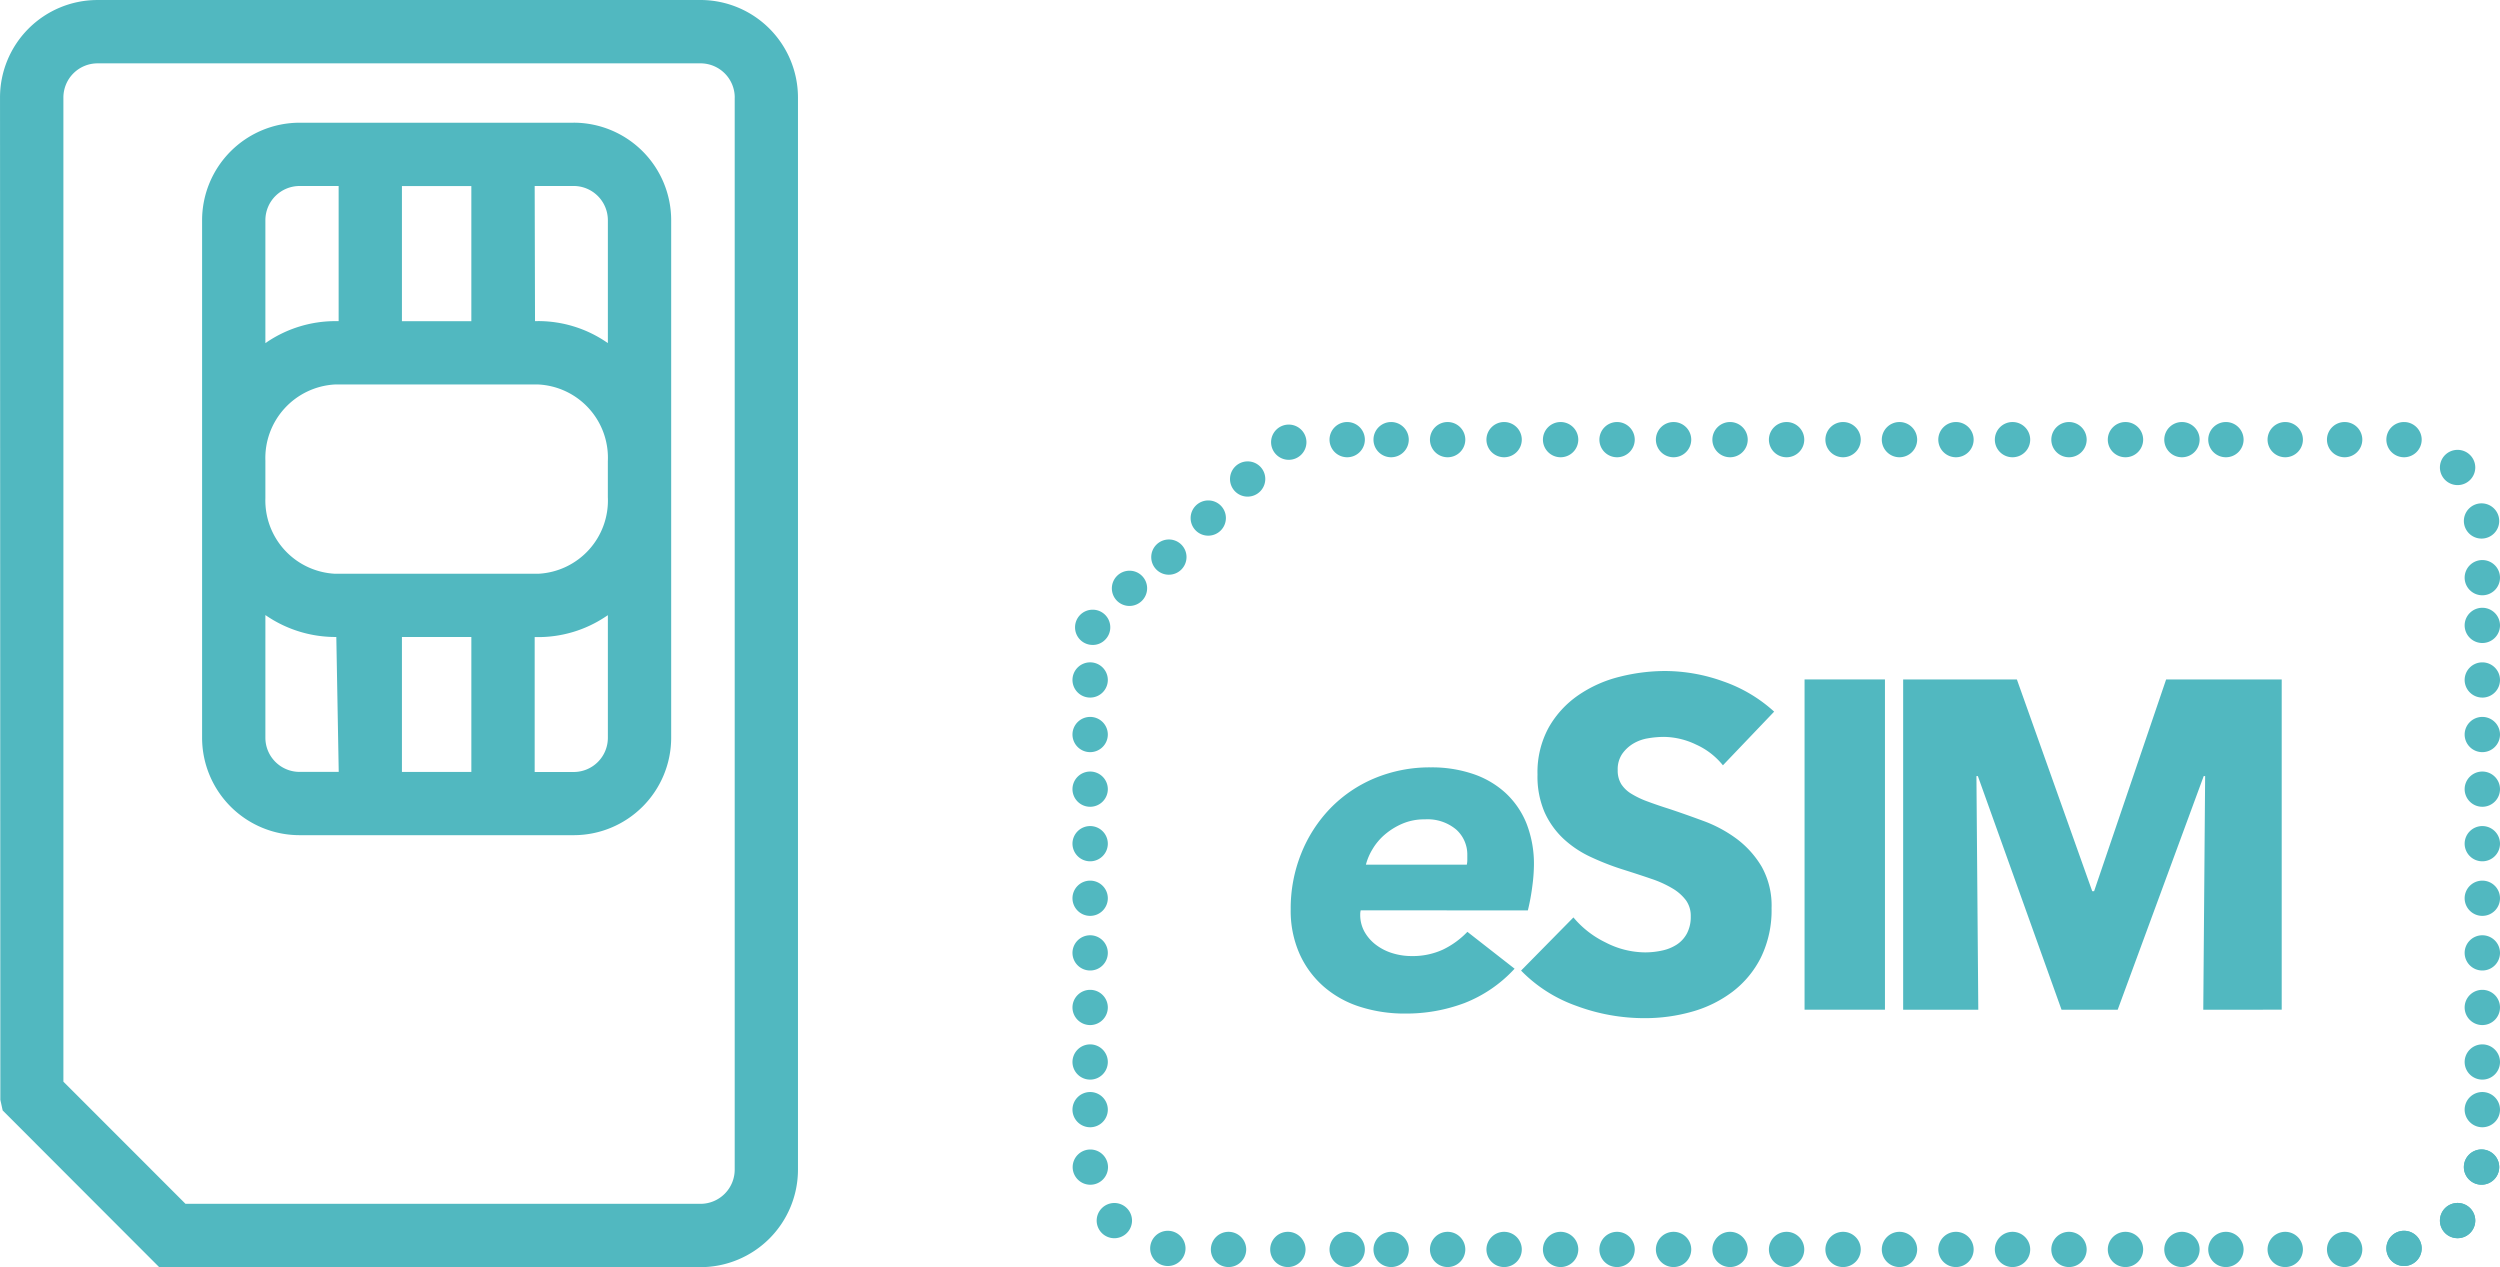 <svg xmlns="http://www.w3.org/2000/svg" width="118.385" height="60.004" viewBox="0 0 118.385 60.004">
  <g id="Groupe_5574" data-name="Groupe 5574" transform="translate(-141.581 -60)">
    <g id="Groupe_5573" data-name="Groupe 5573" transform="translate(-979.418 -4536.328)">
      <path id="Tracé_6192" data-name="Tracé 6192" d="M-9239.08,8106.22h-12.979a4.622,4.622,0,0,0-4.616,4.617v24.512a4.617,4.617,0,0,0,4.616,4.609h12.979a4.618,4.618,0,0,0,4.618-4.609v-24.512a4.621,4.621,0,0,0-4.618-4.618Zm-8.132,9.4v-6.4h3.287v6.4Zm6.286,14.958h.182a5.747,5.747,0,0,0,3.167-.961l.117-.077v5.814a1.619,1.619,0,0,1-1.62,1.612h-1.846Zm-12.752-8.362a3.488,3.488,0,0,1,3.286-3.6h9.647a3.474,3.474,0,0,1,3.284,3.627v1.707a3.473,3.473,0,0,1-3.284,3.628h-9.647a3.475,3.475,0,0,1-3.286-3.575Zm3.469-6.6h-.183a5.8,5.8,0,0,0-3.17.963l-.116.078v-5.819a1.621,1.621,0,0,1,1.618-1.621h1.851Zm-3.469,13.919.116.077a5.821,5.821,0,0,0,3.171.961h.072l.114,6.388h-1.855a1.618,1.618,0,0,1-1.618-1.612Zm12.768-13.919-.016-6.4h1.846a1.623,1.623,0,0,1,1.62,1.621v5.818l-.117-.078a5.751,5.751,0,0,0-3.167-.963Zm-3.015,14.958v6.388h-3.287v-6.388Z" transform="translate(10387.244 -3504.081)" fill="#51b8c0"/>
      <path id="Tracé_6193" data-name="Tracé 6193" d="M-9268.71,8078.76h-28.566a4.616,4.616,0,0,0-4.607,4.617l.016,47.466.11.5,7.412,7.421h25.636a4.621,4.621,0,0,0,4.612-4.617V8083.38a4.621,4.621,0,0,0-4.612-4.621Zm1.617,4.617v50.766a1.621,1.621,0,0,1-1.617,1.622h-24.39l-5.782-5.785v-46.6a1.618,1.618,0,0,1,1.607-1.621h28.566a1.62,1.62,0,0,1,1.618,1.621Z" transform="translate(10422.883 -3482.431)" fill="#51b8c0"/>
    </g>
    <g id="icon_esim" data-name="icon esim" transform="translate(902.367 1771.089)">
      <path id="Tracé_2631" d="M-307.683-1052.83a.794.794,0,0,0-.023.2,1.637,1.637,0,0,0,.21.829,2.005,2.005,0,0,0,.554.619,2.489,2.489,0,0,0,.774.386,3.035,3.035,0,0,0,.9.132,3.413,3.413,0,0,0,1.484-.308,4.029,4.029,0,0,0,1.153-.839l2.235,1.746a6.369,6.369,0,0,1-2.367,1.624,7.834,7.834,0,0,1-2.81.5,6.891,6.891,0,0,1-2.137-.319,4.835,4.835,0,0,1-1.715-.95,4.492,4.492,0,0,1-1.153-1.557,5.015,5.015,0,0,1-.42-2.119,6.958,6.958,0,0,1,.5-2.639,6.6,6.6,0,0,1,1.373-2.131,6.316,6.316,0,0,1,2.093-1.425,6.787,6.787,0,0,1,2.678-.518,6.093,6.093,0,0,1,1.981.308,4.316,4.316,0,0,1,1.538.894,4.011,4.011,0,0,1,1,1.448,5.259,5.259,0,0,1,.355,1.987,8.206,8.206,0,0,1-.078,1,9.913,9.913,0,0,1-.21,1.137l-7.907-.005Zm5.025-2.165a1.063,1.063,0,0,0,.023-.22v-.22a1.591,1.591,0,0,0-.521-1.215,2.11,2.11,0,0,0-1.494-.487,2.624,2.624,0,0,0-1.072.21,3.244,3.244,0,0,0-.829.518,2.765,2.765,0,0,0-.575.687,2.735,2.735,0,0,0-.311.73h4.779Z" transform="translate(-388.668 -615.152)" fill="#51b8c0"/>
      <path id="Tracé_2632" d="M120.155-1231.14a3.436,3.436,0,0,0-1.272-.982,3.586,3.586,0,0,0-1.515-.363,4.553,4.553,0,0,0-.764.067,1.984,1.984,0,0,0-.7.254,1.728,1.728,0,0,0-.521.487,1.3,1.3,0,0,0-.21.762,1.222,1.222,0,0,0,.166.663,1.474,1.474,0,0,0,.487.464,4.2,4.2,0,0,0,.764.363c.3.111.627.225,1,.342.531.176,1.085.373,1.66.585a6.28,6.28,0,0,1,1.57.85,4.536,4.536,0,0,1,1.173,1.313,3.775,3.775,0,0,1,.466,1.955,5.106,5.106,0,0,1-.5,2.331,4.662,4.662,0,0,1-1.339,1.624,5.741,5.741,0,0,1-1.924.951,8.181,8.181,0,0,1-2.235.308,9.218,9.218,0,0,1-3.253-.585,6.83,6.83,0,0,1-2.611-1.668l2.479-2.517a4.564,4.564,0,0,0,1.515,1.181,4.126,4.126,0,0,0,1.87.474,3.716,3.716,0,0,0,.818-.088,2.054,2.054,0,0,0,.7-.287,1.432,1.432,0,0,0,.477-.531,1.684,1.684,0,0,0,.176-.8,1.256,1.256,0,0,0-.22-.751,2.173,2.173,0,0,0-.629-.562,5.088,5.088,0,0,0-1.018-.464q-.61-.21-1.383-.453a12.377,12.377,0,0,1-1.471-.575,4.95,4.95,0,0,1-1.285-.85,3.945,3.945,0,0,1-.909-1.259,4.269,4.269,0,0,1-.342-1.8,4.413,4.413,0,0,1,.531-2.23,4.614,4.614,0,0,1,1.4-1.526,5.968,5.968,0,0,1,1.948-.873,8.854,8.854,0,0,1,2.191-.275,8.159,8.159,0,0,1,2.712.487,6.973,6.973,0,0,1,2.424,1.437Z" transform="translate(-799.354 -443.709)" fill="#51b8c0"/>
      <rect id="Rectangle_966" width="3.807" height="15.639" transform="translate(-675.333 -1678.915)" fill="#51b8c0"/>
      <path id="Tracé_2633" d="M823.612-1204.76l.088-11.065h-.067l-4.074,11.065H816.9l-3.963-11.065h-.067l.088,11.065H809.4v-15.64h5.385l3.569,10.029h.088l3.411-10.029h5.473v15.639Z" transform="translate(-1480.064 -458.515)" fill="#51b8c0"/>
      <path id="Tracé_2634" d="M1584.4-209.366a.836.836,0,0,1,.837-.834.836.836,0,0,1,.837.834.836.836,0,0,1-.837.834.834.834,0,0,1-.592-.243.834.834,0,0,1-.245-.591" transform="translate(-2234.995 -1442.557)" fill="#51b8c0"/>
      <path id="Tracé_2635" d="M1475.8-209.366a.836.836,0,0,1,.837-.834.836.836,0,0,1,.837.834.836.836,0,0,1-.837.834.834.834,0,0,1-.592-.243.834.834,0,0,1-.245-.591" transform="translate(-2129.208 -1442.557)" fill="#51b8c0"/>
      <path id="Tracé_2636" d="M1367.2-209.366a.836.836,0,0,1,.837-.834.836.836,0,0,1,.837.834.836.836,0,0,1-.837.834.832.832,0,0,1-.592-.243.833.833,0,0,1-.245-.591" transform="translate(-2023.417 -1442.557)" fill="#51b8c0"/>
      <path id="Tracé_2637" d="M1286.8-209.366a.836.836,0,0,1,.837-.834.836.836,0,0,1,.837.834.836.836,0,0,1-.837.834.832.832,0,0,1-.592-.243.832.832,0,0,1-.245-.591" transform="translate(-1945.099 -1442.557)" fill="#51b8c0"/>
      <path id="Tracé_2638" d="M1183.5-209.366a.836.836,0,0,1,.837-.834.836.836,0,0,1,.837.834.836.836,0,0,1-.837.834.832.832,0,0,1-.592-.243.832.832,0,0,1-.245-.591" transform="translate(-1844.473 -1442.557)" fill="#51b8c0"/>
      <path id="Tracé_2639" d="M1080.2-209.366a.836.836,0,0,1,.837-.834.836.836,0,0,1,.837.834.836.836,0,0,1-.837.834.832.832,0,0,1-.592-.243.832.832,0,0,1-.245-.591" transform="translate(-1743.848 -1442.557)" fill="#51b8c0"/>
      <path id="Tracé_2640" d="M976.9-209.366a.836.836,0,0,1,.837-.834.836.836,0,0,1,.837.834.836.836,0,0,1-.837.834.832.832,0,0,1-.592-.243.832.832,0,0,1-.245-.591" transform="translate(-1643.222 -1442.557)" fill="#51b8c0"/>
      <path id="Tracé_2641" d="M873.5-209.366a.836.836,0,0,1,.837-.834.836.836,0,0,1,.837.834.836.836,0,0,1-.837.834.834.834,0,0,1-.592-.243.834.834,0,0,1-.245-.591" transform="translate(-1542.5 -1442.557)" fill="#51b8c0"/>
      <path id="Tracé_2642" d="M770.2-209.366a.836.836,0,0,1,.837-.834.836.836,0,0,1,.837.834.836.836,0,0,1-.837.834.834.834,0,0,1-.592-.243.834.834,0,0,1-.245-.591" transform="translate(-1441.875 -1442.557)" fill="#51b8c0"/>
      <path id="Tracé_2643" d="M667-209.366a.836.836,0,0,1,.837-.834.836.836,0,0,1,.837.834.836.836,0,0,1-.837.834.832.832,0,0,1-.592-.243.832.832,0,0,1-.245-.591" transform="translate(-1341.346 -1442.557)" fill="#51b8c0"/>
      <path id="Tracé_2644" d="M563.7-209.366a.836.836,0,0,1,.837-.834.836.836,0,0,1,.837.834.836.836,0,0,1-.837.834.832.832,0,0,1-.592-.243.832.832,0,0,1-.245-.591" transform="translate(-1240.721 -1442.557)" fill="#51b8c0"/>
      <path id="Tracé_2645" d="M460.3-209.366a.836.836,0,0,1,.837-.834.836.836,0,0,1,.837.834.836.836,0,0,1-.837.834.834.834,0,0,1-.592-.243.834.834,0,0,1-.245-.591" transform="translate(-1139.998 -1442.557)" fill="#51b8c0"/>
      <path id="Tracé_2646" d="M357-209.366a.836.836,0,0,1,.837-.834.836.836,0,0,1,.837.834.836.836,0,0,1-.837.834.834.834,0,0,1-.592-.243.834.834,0,0,1-.245-.591" transform="translate(-1039.373 -1442.557)" fill="#51b8c0"/>
      <path id="Tracé_2647" d="M253.7-209.366a.836.836,0,0,1,.837-.834.836.836,0,0,1,.837.834.836.836,0,0,1-.837.834.832.832,0,0,1-.592-.243.832.832,0,0,1-.245-.591" transform="translate(-938.748 -1442.557)" fill="#51b8c0"/>
      <path id="Tracé_2648" d="M150.4-209.366a.836.836,0,0,1,.837-.834.836.836,0,0,1,.837.834.836.836,0,0,1-.837.834.834.834,0,0,1-.592-.243.834.834,0,0,1-.245-.591" transform="translate(-838.122 -1442.557)" fill="#51b8c0"/>
      <path id="Tracé_2649" d="M47.1-209.366a.836.836,0,0,1,.837-.834.836.836,0,0,1,.837.834.836.836,0,0,1-.837.834.836.836,0,0,1-.837-.834" transform="translate(-737.497 -1442.557)" fill="#51b8c0"/>
      <path id="Tracé_2650" d="M1836.84-1437.23a.836.836,0,0,1-.837-.834.836.836,0,0,1,.837-.834.836.836,0,0,1,.837.834.836.836,0,0,1-.837.834" transform="translate(-2480.078 -245.67)" fill="#51b8c0"/>
      <path id="Tracé_2651" d="M1836.84-1349.93a.836.836,0,0,1-.837-.834.836.836,0,0,1,.837-.834.836.836,0,0,1,.837.834.836.836,0,0,1-.837.834" transform="translate(-2480.078 -330.71)" fill="#51b8c0"/>
      <path id="Tracé_2652" d="M1836.84-1250.13a.836.836,0,0,1-.837-.834.834.834,0,0,1,.246-.59.834.834,0,0,1,.591-.243.836.836,0,0,1,.837.834.836.836,0,0,1-.837.834" transform="translate(-2480.078 -427.926)" fill="#51b8c0"/>
      <path id="Tracé_2653" d="M1836.84-1150.33a.836.836,0,0,1-.837-.834.836.836,0,0,1,.837-.834.836.836,0,0,1,.837.834.836.836,0,0,1-.837.834" transform="translate(-2480.078 -525.142)" fill="#51b8c0"/>
      <path id="Tracé_2654" d="M1836.84-1050.43a.836.836,0,0,1-.837-.834.836.836,0,0,1,.837-.834.836.836,0,0,1,.837.834.836.836,0,0,1-.837.834" transform="translate(-2480.078 -622.455)" fill="#51b8c0"/>
      <path id="Tracé_2655" d="M1836.84-950.632a.836.836,0,0,1-.837-.834.836.836,0,0,1,.837-.834.836.836,0,0,1,.837.834.836.836,0,0,1-.837.834" transform="translate(-2480.078 -719.671)" fill="#51b8c0"/>
      <path id="Tracé_2656" d="M1836.84-850.832a.836.836,0,0,1-.837-.834.836.836,0,0,1,.837-.834.836.836,0,0,1,.837.834.836.836,0,0,1-.837.834" transform="translate(-2480.078 -816.887)" fill="#51b8c0"/>
      <path id="Tracé_2657" d="M1836.84-750.932a.836.836,0,0,1-.837-.834.836.836,0,0,1,.837-.834.836.836,0,0,1,.837.834.836.836,0,0,1-.837.834" transform="translate(-2480.078 -914.2)" fill="#51b8c0"/>
      <path id="Tracé_2658" d="M1836.84-651.132a.836.836,0,0,1-.837-.834.836.836,0,0,1,.837-.834.836.836,0,0,1,.837.834.836.836,0,0,1-.837.834" transform="translate(-2480.078 -1011.416)" fill="#51b8c0"/>
      <path id="Tracé_2659" d="M1836.84-551.332a.836.836,0,0,1-.837-.834.836.836,0,0,1,.837-.834.836.836,0,0,1,.837.834.836.836,0,0,1-.837.834" transform="translate(-2480.078 -1108.633)" fill="#51b8c0"/>
      <path id="Tracé_2660" d="M1836.84-464.232a.836.836,0,0,1-.837-.834.836.836,0,0,1,.837-.834.836.836,0,0,1,.837.834.836.836,0,0,1-.837.834" transform="translate(-2480.078 -1193.477)" fill="#51b8c0"/>
      <path id="Tracé_2661" d="M-704.461-1346.43a.832.832,0,0,1-.592-.24.832.832,0,0,1-.247-.589.833.833,0,0,1,.24-.591.833.833,0,0,1,.589-.248.832.832,0,0,1,.592.24.832.832,0,0,1,.247.589.825.825,0,0,1-.241.591.817.817,0,0,1-.588.249" transform="translate(-4.578 -334.119)" fill="#51b8c0"/>
      <path id="Tracé_2662" d="M-637.161-1417.73a.832.832,0,0,1-.592-.24.832.832,0,0,1-.247-.589.836.836,0,0,1,.831-.839.832.832,0,0,1,.592.24.832.832,0,0,1,.247.589.837.837,0,0,1-.831.839" transform="translate(-70.135 -264.665)" fill="#51b8c0"/>
      <path id="Tracé_2663" d="M-565.161-1474.93a.831.831,0,0,1-.592-.24.832.832,0,0,1-.247-.589.836.836,0,0,1,.831-.839.832.832,0,0,1,.592.24.832.832,0,0,1,.247.589.836.836,0,0,1-.831.839" transform="translate(-140.27 -208.944)" fill="#51b8c0"/>
      <path id="Tracé_2664" d="M-493.161-1546.33a.831.831,0,0,1-.592-.24.832.832,0,0,1-.247-.589.836.836,0,0,1,.831-.839.832.832,0,0,1,.592.24.832.832,0,0,1,.247.589.836.836,0,0,1-.831.839" transform="translate(-210.405 -139.393)" fill="#51b8c0"/>
      <path id="Tracé_2665" d="M-421.161-1617.73a.831.831,0,0,1-.592-.24.832.832,0,0,1-.247-.589.836.836,0,0,1,.831-.839.832.832,0,0,1,.592.24.832.832,0,0,1,.247.589.836.836,0,0,1-.831.839" transform="translate(-280.54 -69.842)" fill="#51b8c0"/>
      <path id="Tracé_2666" d="M-709.163-1250.13a.836.836,0,0,1-.837-.834.836.836,0,0,1,.837-.834.836.836,0,0,1,.837.834.836.836,0,0,1-.837.834" transform="translate(0 -427.926)" fill="#51b8c0"/>
      <path id="Tracé_2667" d="M-709.163-1150.33a.836.836,0,0,1-.837-.834.836.836,0,0,1,.837-.834.836.836,0,0,1,.837.834.837.837,0,0,1-.837.834" transform="translate(0 -525.142)" fill="#51b8c0"/>
      <path id="Tracé_2668" d="M-709.163-1050.43a.836.836,0,0,1-.837-.834.836.836,0,0,1,.837-.834.836.836,0,0,1,.837.834.837.837,0,0,1-.837.834" transform="translate(0 -622.455)" fill="#51b8c0"/>
      <path id="Tracé_2669" d="M-709.163-950.632a.836.836,0,0,1-.837-.834.836.836,0,0,1,.837-.834.836.836,0,0,1,.837.834.837.837,0,0,1-.837.834" transform="translate(0 -719.671)" fill="#51b8c0"/>
      <path id="Tracé_2670" d="M-709.163-850.832a.836.836,0,0,1-.837-.834.836.836,0,0,1,.837-.834.836.836,0,0,1,.837.834.836.836,0,0,1-.837.834" transform="translate(0 -816.887)" fill="#51b8c0"/>
      <path id="Tracé_2671" d="M-709.163-750.932a.836.836,0,0,1-.837-.834.836.836,0,0,1,.837-.834.836.836,0,0,1,.837.834.836.836,0,0,1-.837.834" transform="translate(0 -914.2)" fill="#51b8c0"/>
      <path id="Tracé_2672" d="M-709.163-651.132a.836.836,0,0,1-.837-.834.836.836,0,0,1,.837-.834.836.836,0,0,1,.837.834.837.837,0,0,1-.837.834" transform="translate(0 -1011.416)" fill="#51b8c0"/>
      <path id="Tracé_2673" d="M-709.163-551.332a.836.836,0,0,1-.837-.834.836.836,0,0,1,.837-.834.836.836,0,0,1,.837.834.837.837,0,0,1-.837.834" transform="translate(0 -1108.633)" fill="#51b8c0"/>
      <path id="Tracé_2674" d="M-709.163-464.232a.836.836,0,0,1-.837-.834.836.836,0,0,1,.837-.834.836.836,0,0,1,.837.834.837.837,0,0,1-.837.834" transform="translate(0 -1193.477)" fill="#51b8c0"/>
      <path id="Tracé_2675" d="M-56.2-209.366a.836.836,0,0,1,.837-.834.836.836,0,0,1,.837.834.836.836,0,0,1-.837.834.836.836,0,0,1-.837-.834" transform="translate(-636.872 -1442.557)" fill="#51b8c0"/>
      <path id="Tracé_2676" d="M-159.5-209.366a.836.836,0,0,1,.837-.834.836.836,0,0,1,.837.834.836.836,0,0,1-.837.834.832.832,0,0,1-.592-.243.832.832,0,0,1-.245-.591" transform="translate(-536.246 -1442.557)" fill="#51b8c0"/>
      <path id="Tracé_2677" d="M-239.9-209.366a.836.836,0,0,1,.837-.834.836.836,0,0,1,.837.834.836.836,0,0,1-.837.834.836.836,0,0,1-.837-.834" transform="translate(-457.928 -1442.557)" fill="#51b8c0"/>
      <path id="Tracé_2678" d="M-348.5-209.366a.836.836,0,0,1,.837-.834.836.836,0,0,1,.837.834.836.836,0,0,1-.837.834.834.834,0,0,1-.592-.243.834.834,0,0,1-.245-.591" transform="translate(-352.137 -1442.557)" fill="#51b8c0"/>
      <path id="Tracé_2679" d="M-457-209.366a.836.836,0,0,1,.837-.834.836.836,0,0,1,.837.834.836.836,0,0,1-.837.834.832.832,0,0,1-.592-.243.832.832,0,0,1-.245-.591" transform="translate(-246.447 -1442.557)" fill="#51b8c0"/>
      <path id="Tracé_2680" d="M1584.4-1690.27a.836.836,0,0,1,.837-.834.836.836,0,0,1,.837.834.836.836,0,0,1-.837.834.836.836,0,0,1-.837-.834" transform="translate(-2234.995)" fill="#51b8c0"/>
      <path id="Tracé_2681" d="M1475.8-1690.27a.836.836,0,0,1,.837-.834.836.836,0,0,1,.837.834.836.836,0,0,1-.837.834.836.836,0,0,1-.837-.834" transform="translate(-2129.208)" fill="#51b8c0"/>
      <path id="Tracé_2682" d="M1367.2-1690.27a.836.836,0,0,1,.837-.834.836.836,0,0,1,.837.834.836.836,0,0,1-.837.834.834.834,0,0,1-.592-.243.834.834,0,0,1-.245-.591" transform="translate(-2023.417)" fill="#51b8c0"/>
      <path id="Tracé_2683" d="M1286.8-1690.27a.836.836,0,0,1,.837-.834.836.836,0,0,1,.837.834.836.836,0,0,1-.837.834.833.833,0,0,1-.592-.243.834.834,0,0,1-.245-.591" transform="translate(-1945.099)" fill="#51b8c0"/>
      <path id="Tracé_2684" d="M1183.5-1690.27a.836.836,0,0,1,.837-.834.836.836,0,0,1,.837.834.836.836,0,0,1-.837.834.834.834,0,0,1-.592-.243.834.834,0,0,1-.245-.591" transform="translate(-1844.473)" fill="#51b8c0"/>
      <path id="Tracé_2685" d="M1080.2-1690.27a.836.836,0,0,1,.837-.834.836.836,0,0,1,.837.834.836.836,0,0,1-.837.834.834.834,0,0,1-.592-.243.834.834,0,0,1-.245-.591" transform="translate(-1743.848)" fill="#51b8c0"/>
      <path id="Tracé_2686" d="M976.9-1690.27a.836.836,0,0,1,.837-.834.836.836,0,0,1,.837.834.836.836,0,0,1-.837.834.834.834,0,0,1-.592-.243.834.834,0,0,1-.245-.591" transform="translate(-1643.222)" fill="#51b8c0"/>
      <path id="Tracé_2687" d="M873.5-1690.27a.836.836,0,0,1,.837-.834.836.836,0,0,1,.837.834.836.836,0,0,1-.837.834.836.836,0,0,1-.837-.834" transform="translate(-1542.5)" fill="#51b8c0"/>
      <path id="Tracé_2688" d="M770.2-1690.27a.836.836,0,0,1,.837-.834.836.836,0,0,1,.837.834.836.836,0,0,1-.837.834.836.836,0,0,1-.837-.834" transform="translate(-1441.875)" fill="#51b8c0"/>
      <path id="Tracé_2689" d="M667-1690.27a.836.836,0,0,1,.837-.834.836.836,0,0,1,.837.834.836.836,0,0,1-.837.834.834.834,0,0,1-.592-.243.834.834,0,0,1-.245-.591" transform="translate(-1341.346)" fill="#51b8c0"/>
      <path id="Tracé_2690" d="M563.7-1690.27a.836.836,0,0,1,.837-.834.836.836,0,0,1,.837.834.836.836,0,0,1-.837.834.834.834,0,0,1-.592-.243.834.834,0,0,1-.245-.591" transform="translate(-1240.721)" fill="#51b8c0"/>
      <path id="Tracé_2691" d="M460.3-1690.27a.836.836,0,0,1,.837-.834.836.836,0,0,1,.837.834.836.836,0,0,1-.837.834.836.836,0,0,1-.837-.834" transform="translate(-1139.998)" fill="#51b8c0"/>
      <path id="Tracé_2692" d="M357-1690.27a.836.836,0,0,1,.837-.834.836.836,0,0,1,.837.834.836.836,0,0,1-.837.834.836.836,0,0,1-.837-.834" transform="translate(-1039.373)" fill="#51b8c0"/>
      <path id="Tracé_2693" d="M253.7-1690.27a.836.836,0,0,1,.837-.834.836.836,0,0,1,.837.834.836.836,0,0,1-.837.834.834.834,0,0,1-.592-.243.834.834,0,0,1-.245-.591" transform="translate(-938.748)" fill="#51b8c0"/>
      <path id="Tracé_2694" d="M150.4-1690.27a.836.836,0,0,1,.837-.834.836.836,0,0,1,.837.834.836.836,0,0,1-.837.834.836.836,0,0,1-.837-.834" transform="translate(-838.122)" fill="#51b8c0"/>
      <path id="Tracé_2695" d="M47.1-1690.27a.836.836,0,0,1,.837-.834.836.836,0,0,1,.837.834.836.836,0,0,1-.837.834.836.836,0,0,1-.837-.834" transform="translate(-737.497)" fill="#51b8c0"/>
      <path id="Tracé_2696" d="M-56.2-1690.27a.836.836,0,0,1,.837-.834.836.836,0,0,1,.837.834.836.836,0,0,1-.837.834.836.836,0,0,1-.837-.834" transform="translate(-636.872)" fill="#51b8c0"/>
      <path id="Tracé_2697" d="M-159.5-1690.27a.834.834,0,0,1,.834-.834.836.836,0,0,1,.837.834.836.836,0,0,1-.837.834.834.834,0,0,1-.834-.834" transform="translate(-536.246)" fill="#51b8c0"/>
      <path id="Tracé_2698" d="M-239.9-1690.27a.836.836,0,0,1,.837-.834.836.836,0,0,1,.837.834.836.836,0,0,1-.837.834.836.836,0,0,1-.837-.834" transform="translate(-457.928)" fill="#51b8c0"/>
      <path id="Tracé_2699" d="M-346.9-1685.57a.836.836,0,0,1,.837-.834.836.836,0,0,1,.837.834.836.836,0,0,1-.837.834.837.837,0,0,1-.837-.834" transform="translate(-353.695 -4.579)" fill="#51b8c0"/>
      <path id="Tracé_2700" d="M1693-211.266a.836.836,0,0,1,.837-.834.836.836,0,0,1,.836.834.836.836,0,0,1-.836.834.836.836,0,0,1-.837-.834" transform="translate(-2340.782 -1440.706)" fill="#51b8c0"/>
      <path id="Tracé_2701" d="M1790.9-262.166a.836.836,0,0,1,.837-.834.836.836,0,0,1,.837.834.836.836,0,0,1-.837.834.834.834,0,0,1-.592-.243.834.834,0,0,1-.245-.591" transform="translate(-2436.146 -1391.124)" fill="#51b8c0"/>
      <path id="Tracé_2702" d="M1834.7-359.966a.836.836,0,0,1,.837-.834.836.836,0,0,1,.837.834.836.836,0,0,1-.837.834.836.836,0,0,1-.837-.834" transform="translate(-2478.812 -1295.857)" fill="#51b8c0"/>
      <path id="Tracé_2703" d="M1693-211.266a.836.836,0,0,1,.837-.834.836.836,0,0,1,.836.834.836.836,0,0,1-.836.834.836.836,0,0,1-.837-.834" transform="translate(-2340.782 -1440.706)" fill="#51b8c0"/>
      <path id="Tracé_2704" d="M1790.9-262.166a.836.836,0,0,1,.837-.834.836.836,0,0,1,.837.834.836.836,0,0,1-.837.834.834.834,0,0,1-.592-.243.834.834,0,0,1-.245-.591" transform="translate(-2436.146 -1391.124)" fill="#51b8c0"/>
      <path id="Tracé_2705" d="M1834.7-359.966a.836.836,0,0,1,.837-.834.836.836,0,0,1,.837.834.836.836,0,0,1-.837.834.836.836,0,0,1-.837-.834" transform="translate(-2478.812 -1295.857)" fill="#51b8c0"/>
      <path id="Tracé_2706" d="M1693-1690.27a.836.836,0,0,0,.837.834.836.836,0,0,0,.836-.834.836.836,0,0,0-.836-.834.834.834,0,0,0-.592.243.833.833,0,0,0-.245.591" transform="translate(-2340.782)" fill="#51b8c0"/>
      <path id="Tracé_2707" d="M1790.9-1639.37a.836.836,0,0,0,.837.834.836.836,0,0,0,.837-.834.836.836,0,0,0-.837-.834.834.834,0,0,0-.592.243.834.834,0,0,0-.245.591" transform="translate(-2436.146 -49.582)" fill="#51b8c0"/>
      <path id="Tracé_2708" d="M1834.7-1541.57a.836.836,0,0,0,.837.834.836.836,0,0,0,.837-.834.836.836,0,0,0-.837-.834.836.836,0,0,0-.837.834" transform="translate(-2478.812 -144.849)" fill="#51b8c0"/>
      <path id="Tracé_2709" d="M-566.227-211.266a.836.836,0,0,0-.837-.834.836.836,0,0,0-.837.834.836.836,0,0,0,.837.834.836.836,0,0,0,.837-.834" transform="translate(-138.42 -1440.706)" fill="#51b8c0"/>
      <path id="Tracé_2710" d="M-664.027-262.066a.836.836,0,0,0-.837-.834.836.836,0,0,0-.837.834.836.836,0,0,0,.837.834.839.839,0,0,0,.837-.834" transform="translate(-43.153 -1391.222)" fill="#51b8c0"/>
      <path id="Tracé_2711" d="M-707.927-359.866a.836.836,0,0,0-.837-.834.836.836,0,0,0-.837.834.836.836,0,0,0,.837.834.836.836,0,0,0,.837-.834" transform="translate(-0.39 -1295.955)" fill="#51b8c0"/>
    </g>
  </g>
</svg>
